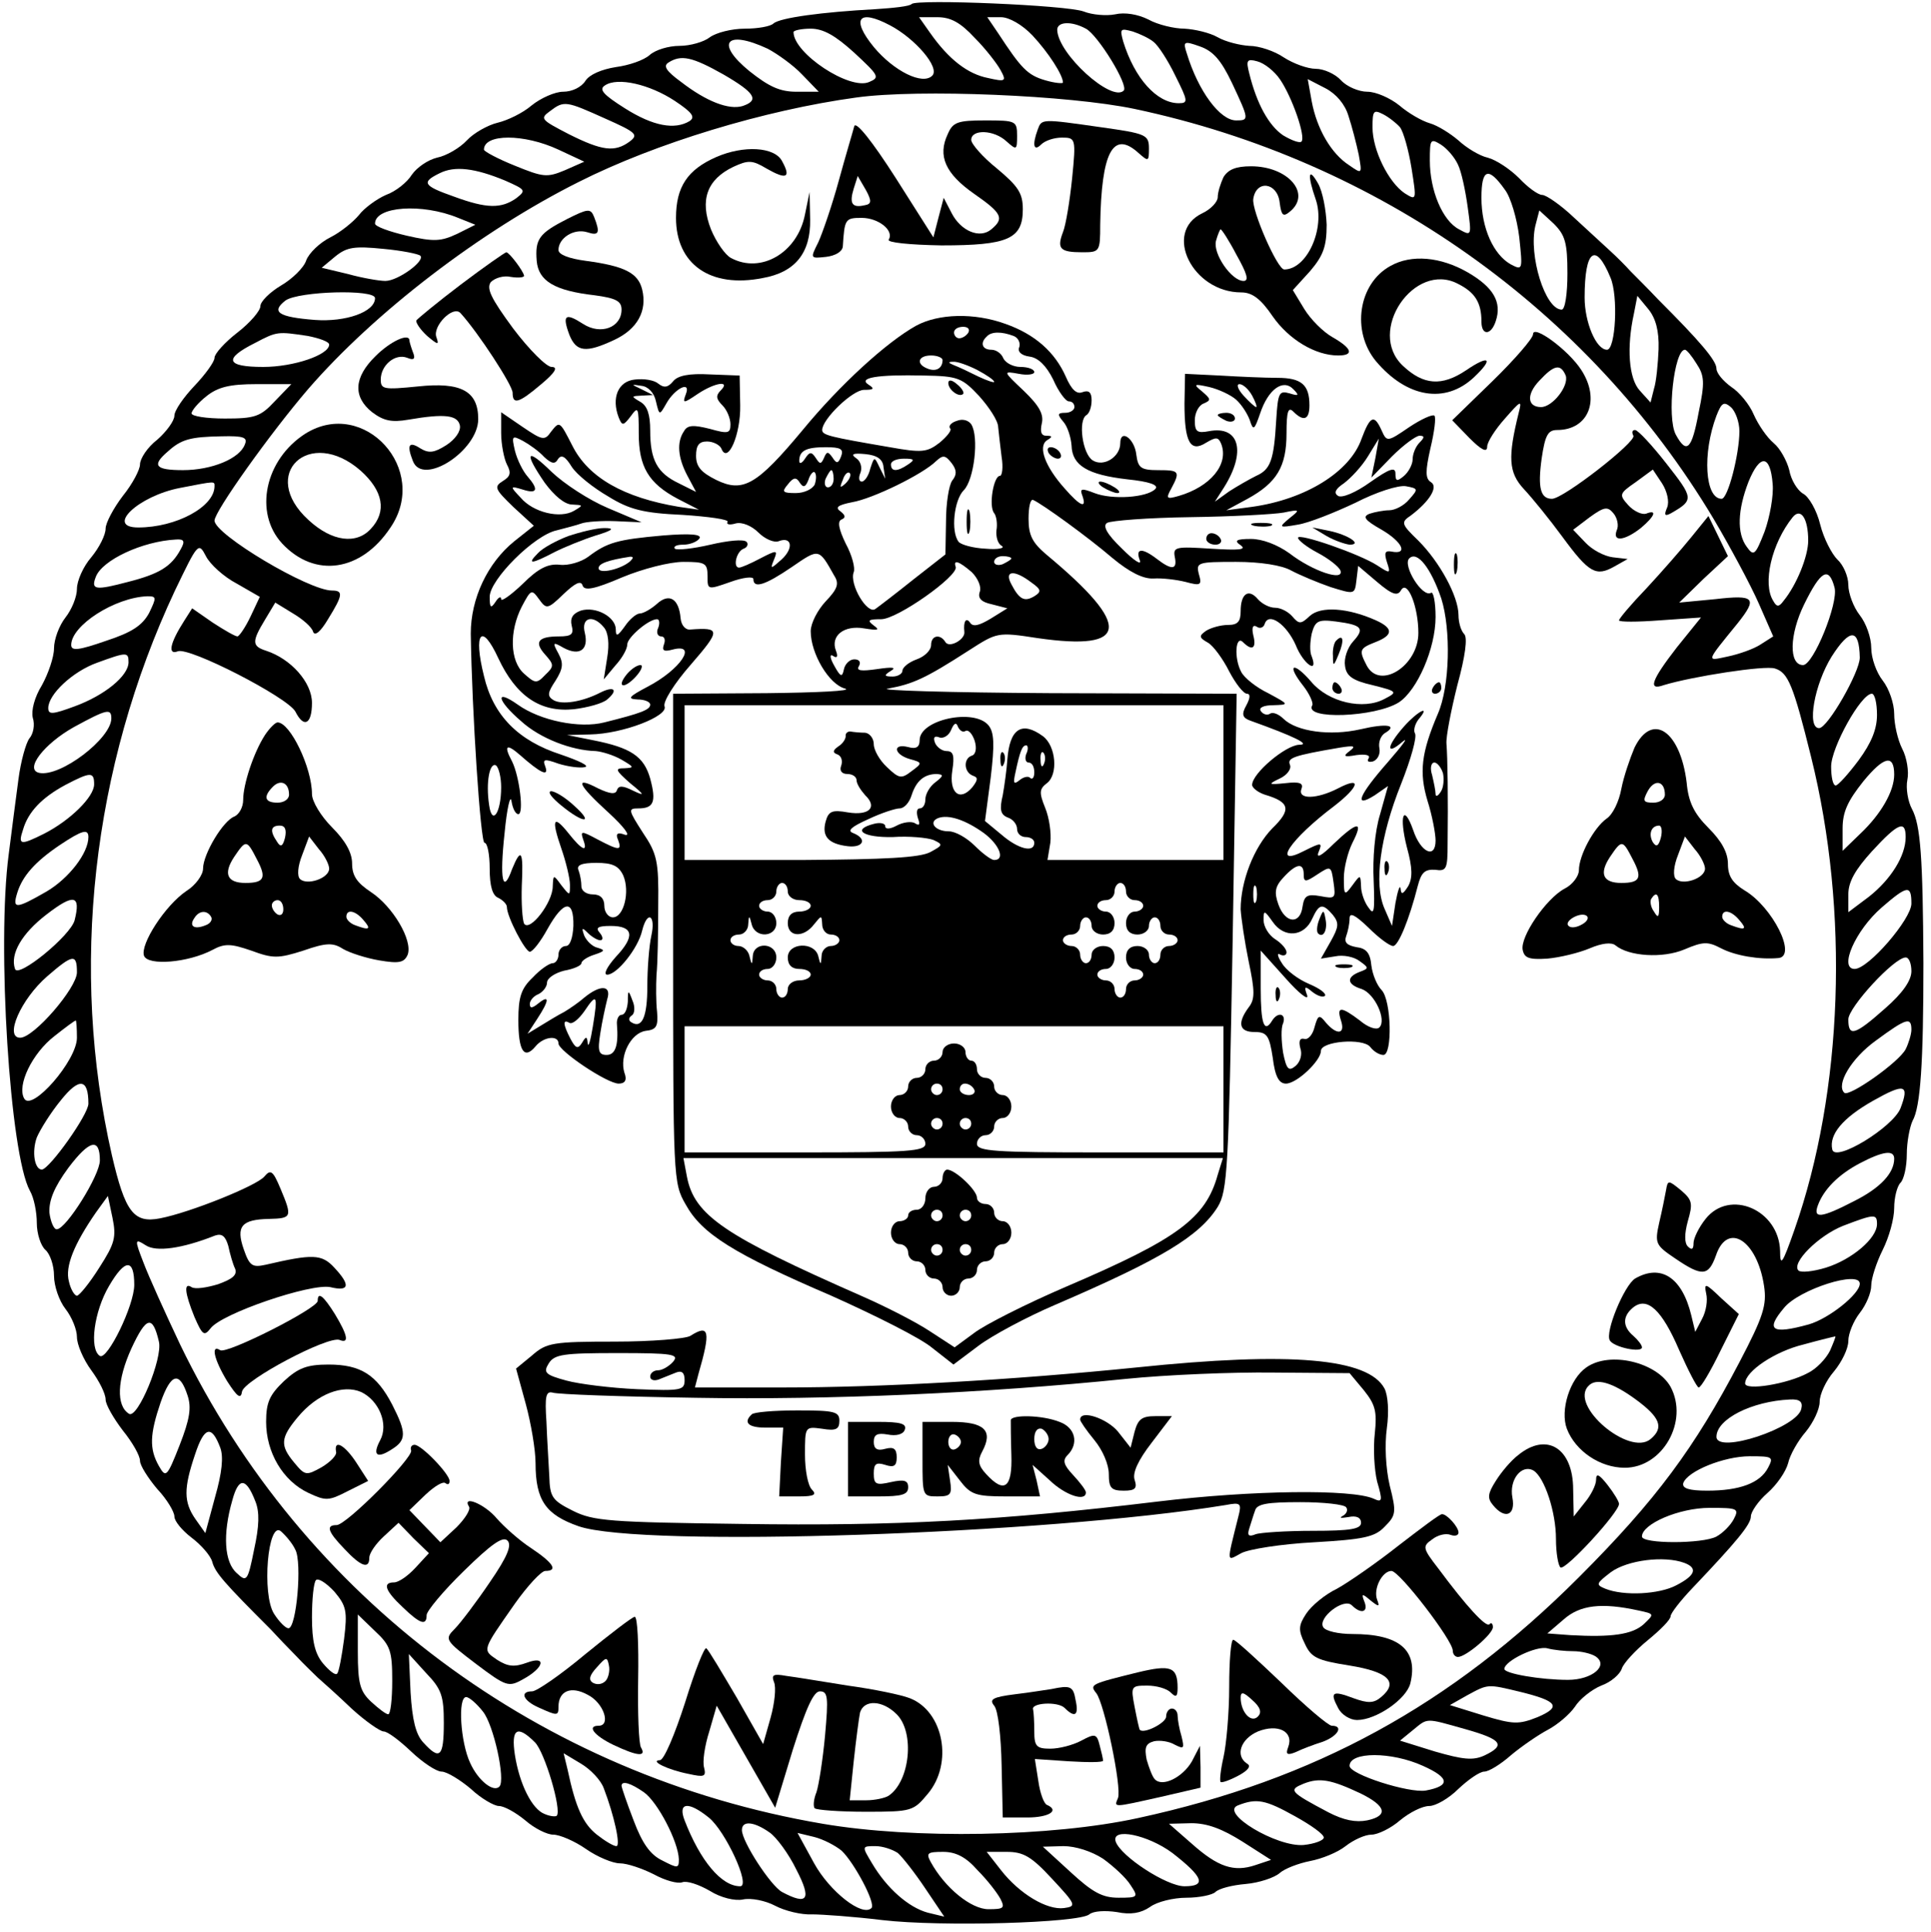 <?xml version="1.0" encoding="UTF-8" standalone="yes"?>
<svg version="1.0" xmlns="http://www.w3.org/2000/svg" width="88.87mm" height="88.913mm" viewBox="0 0 336 337" preserveAspectRatio="xMidYMid meet">
  <g transform="translate(0,337) scale(0.1,-0.1)" fill="#000000" stroke="none">
    <path d="M1586 3363 c-3 -4 -32 -7 -63 -9 -93 -5 -167 -15 -178 -25 -5 -5 -27
-9 -50 -9 -23 0 -50 -7 -61 -15 -10 -8 -34 -15 -53 -15 -19 0 -42 -7 -52 -16
-10 -9 -36 -18 -59 -21 -25 -4 -46 -13 -53 -24 -7 -11 -23 -19 -39 -19 -14 0
-39 -11 -55 -24 -15 -13 -42 -26 -59 -30 -17 -4 -42 -18 -54 -31 -12 -13 -36
-27 -52 -30 -16 -4 -35 -17 -44 -30 -8 -13 -28 -29 -45 -35 -16 -7 -38 -23
-47 -35 -10 -12 -32 -30 -50 -39 -18 -9 -37 -27 -42 -40 -4 -13 -25 -33 -44
-44 -20 -12 -36 -28 -36 -36 0 -8 -18 -29 -40 -46 -22 -17 -40 -37 -40 -44 0
-7 -16 -29 -35 -49 -19 -20 -35 -43 -35 -52 0 -9 -14 -28 -30 -42 -17 -13 -30
-33 -30 -43 0 -9 -13 -34 -30 -55 -16 -21 -30 -47 -30 -57 0 -11 -11 -33 -25
-50 -14 -16 -25 -41 -25 -55 0 -14 -9 -36 -20 -50 -11 -14 -20 -38 -20 -54 0
-15 -10 -44 -21 -64 -13 -21 -19 -44 -16 -57 4 -12 1 -28 -6 -36 -6 -8 -15
-40 -19 -71 -4 -31 -12 -90 -17 -131 -21 -158 2 -524 37 -587 7 -12 12 -37 12
-56 0 -19 7 -40 15 -47 8 -7 15 -27 15 -45 0 -18 9 -44 20 -58 11 -14 20 -36
20 -49 0 -13 11 -39 25 -58 14 -19 25 -41 25 -51 0 -9 14 -33 30 -54 17 -21
30 -44 30 -53 0 -8 14 -30 30 -49 17 -18 30 -40 30 -48 0 -8 13 -24 30 -37 16
-12 33 -31 36 -42 5 -19 21 -37 102 -118 12 -13 32 -34 45 -47 12 -13 29 -29
37 -37 8 -7 35 -31 59 -54 24 -22 50 -40 56 -40 7 0 28 -16 48 -35 20 -19 44
-35 53 -35 9 0 32 -14 51 -30 18 -17 41 -30 49 -30 9 0 29 -11 46 -25 16 -14
38 -25 49 -25 11 0 37 -11 57 -25 20 -14 47 -25 59 -25 13 0 39 -9 59 -19 20
-11 42 -17 50 -14 8 3 29 -4 48 -15 19 -12 44 -18 58 -15 14 3 39 -2 56 -11
17 -9 46 -16 64 -15 18 0 74 -4 123 -10 103 -12 343 -5 361 10 7 6 28 7 48 4
24 -5 42 -2 58 9 12 9 41 16 63 16 23 0 46 5 51 10 6 6 29 12 53 14 23 2 50
11 59 19 9 8 33 17 53 21 21 4 48 15 62 26 14 11 34 20 45 20 11 0 34 11 50
25 17 14 39 25 51 25 11 0 34 13 51 30 17 16 37 30 45 30 8 0 29 13 47 29 18
15 47 35 64 44 17 9 38 27 47 40 8 13 29 30 46 37 17 6 33 20 36 30 3 9 23 31
45 49 22 18 40 36 40 42 0 5 17 27 38 49 77 81 102 111 102 125 0 8 13 27 29
41 16 14 32 37 36 52 3 14 17 39 31 55 13 16 24 39 24 52 0 13 11 37 25 53 14
17 25 40 25 53 0 13 9 35 20 49 11 14 20 35 20 48 0 12 9 40 20 62 11 22 20
54 20 73 0 18 5 38 11 44 6 6 11 28 11 50 0 21 5 47 10 58 14 24 19 102 19
275 -1 185 -5 241 -20 269 -7 13 -11 36 -8 51 3 14 -1 39 -9 54 -8 16 -14 43
-14 61 0 18 -9 44 -20 58 -11 14 -20 39 -20 57 0 18 -9 43 -20 57 -11 14 -20
38 -20 53 0 15 -9 35 -19 44 -10 10 -24 37 -30 61 -6 25 -20 49 -30 54 -10 6
-21 24 -24 41 -4 16 -16 38 -27 47 -12 10 -27 32 -35 50 -7 17 -25 39 -39 48
-14 10 -26 24 -26 32 0 14 -28 47 -102 121 -18 19 -40 41 -48 49 -8 9 -24 25
-35 35 -11 10 -39 36 -63 58 -23 22 -49 40 -56 40 -7 0 -25 13 -40 29 -16 16
-40 32 -55 36 -14 3 -37 17 -51 30 -14 12 -36 26 -50 30 -14 4 -38 18 -53 31
-16 13 -41 24 -56 24 -15 0 -36 9 -46 20 -10 11 -30 20 -44 20 -14 0 -39 9
-56 20 -16 11 -43 20 -60 20 -16 1 -41 7 -55 15 -14 8 -40 14 -58 15 -18 0
-47 7 -63 16 -18 9 -41 13 -58 9 -15 -3 -40 -1 -55 5 -29 11 -291 22 -300 13z
m-38 -37 c44 -23 88 -74 74 -88 -17 -17 -67 8 -102 50 -40 49 -27 67 28 38z
m148 -22 c19 -19 39 -45 45 -56 11 -20 9 -21 -22 -14 -35 7 -68 32 -101 79
l-19 27 32 0 c23 0 40 -9 65 -36z m101 4 c28 -30 53 -69 53 -82 0 -2 -14 -1
-31 4 -31 9 -42 21 -82 82 l-19 28 24 0 c14 0 37 -13 55 -32z m93 12 c21 -11
75 -99 66 -108 -21 -21 -115 64 -116 106 0 14 24 16 50 2z m-404 -42 c43 -40
45 -43 26 -51 -34 -15 -132 50 -132 87 0 3 14 6 30 6 22 0 43 -12 76 -42z
m522 19 c8 -6 25 -32 38 -59 22 -44 23 -48 6 -48 -38 0 -77 43 -97 108 -6 22
-5 23 17 17 12 -4 29 -12 36 -18z m-673 -12 c17 -9 45 -29 60 -45 l29 -30 -39
0 c-29 0 -48 9 -82 36 -60 49 -41 73 32 39z m810 -60 c30 -64 30 -65 7 -65
-28 0 -66 51 -86 117 -7 21 -5 22 23 12 23 -8 37 -24 56 -64z m-887 15 c55
-32 63 -45 33 -55 -24 -7 -63 8 -107 42 -26 19 -32 28 -22 34 22 14 41 10 96
-21z m971 -9 c21 -31 45 -100 37 -108 -3 -3 -17 2 -32 11 -25 17 -46 55 -59
108 -6 23 -4 26 14 21 12 -3 30 -17 40 -32z m-1056 -37 c30 -20 36 -28 26 -35
-26 -16 -64 -9 -113 22 -38 24 -46 33 -35 40 22 15 78 2 122 -27z m1175 -26
c6 -18 14 -49 18 -68 6 -34 6 -34 -17 -18 -31 20 -56 63 -65 111 l-7 39 31
-16 c19 -10 34 -28 40 -48z m-373 12 c425 -90 791 -349 1010 -715 29 -49 65
-116 79 -148 l25 -57 -22 -14 c-12 -8 -38 -17 -57 -21 -38 -8 -40 -12 17 58
35 44 30 50 -39 42 l-63 -6 42 41 43 40 -17 35 -17 35 -30 -37 c-17 -21 -52
-61 -78 -89 -27 -28 -48 -53 -48 -56 0 -3 32 -3 71 0 l72 5 -42 -52 c-45 -58
-51 -76 -23 -66 49 15 177 35 194 29 23 -7 32 -29 63 -154 67 -269 56 -583
-29 -825 -21 -60 -25 -65 -25 -37 -2 72 -88 109 -130 56 -12 -15 -21 -34 -21
-42 0 -11 -3 -13 -10 -6 -6 6 -6 22 0 44 9 31 8 37 -12 54 -22 18 -23 18 -26
0 -2 -11 -7 -36 -12 -57 -8 -36 -6 -39 28 -62 47 -32 58 -31 71 5 20 60 72 27
84 -53 5 -33 -1 -53 -43 -133 -78 -149 -145 -240 -280 -375 -223 -223 -460
-353 -769 -420 -151 -33 -392 -37 -550 -10 -493 84 -907 393 -1121 836 -26 55
-55 119 -64 143 -16 41 -15 42 4 30 18 -12 63 -6 121 17 12 4 18 -1 23 -18 3
-14 8 -32 12 -40 4 -11 -5 -18 -30 -27 -20 -6 -40 -9 -46 -5 -14 9 -12 -10 5
-52 14 -32 17 -34 28 -20 19 26 175 79 209 72 33 -8 36 3 7 34 -22 24 -38 24
-120 5 -23 -5 -28 -2 -38 27 -14 40 -4 52 44 53 40 1 41 3 20 53 -13 31 -17
34 -28 21 -13 -16 -130 -63 -182 -73 -46 -9 -61 11 -84 110 -74 324 -35 676
110 985 40 83 41 85 54 60 7 -14 31 -36 54 -48 l40 -23 -16 -34 c-9 -19 -20
-35 -23 -35 -4 0 -23 11 -43 24 l-36 25 -14 -22 c-25 -39 -29 -60 -11 -53 20
8 191 -80 205 -105 15 -30 29 -22 29 15 0 36 -37 77 -80 91 -25 8 -25 16 -2
54 l18 30 31 -19 c17 -10 33 -24 35 -32 3 -8 13 0 26 22 26 42 27 50 7 50 -41
0 -205 98 -205 122 0 16 97 152 163 229 116 134 301 276 473 362 133 67 323
125 484 147 109 15 371 4 485 -20z m-923 -17 c54 -24 58 -28 42 -40 -26 -19
-48 -16 -106 13 -48 25 -51 27 -33 40 25 19 28 18 97 -13z m1386 -15 c6 -8 15
-40 20 -71 9 -57 9 -57 -12 -44 -28 19 -56 75 -56 115 0 29 2 31 18 23 10 -5
24 -16 30 -23z m-1468 -39 l45 -21 -34 -15 c-31 -13 -38 -12 -87 8 -30 12 -54
25 -54 28 0 28 70 28 130 0z m1569 -26 c6 -12 13 -45 17 -74 7 -51 7 -51 -15
-39 -29 15 -51 68 -51 120 0 37 1 39 19 28 11 -7 24 -22 30 -35z m-1662 -28
c36 -16 37 -17 19 -31 -26 -18 -51 -18 -108 3 -54 19 -58 25 -25 41 26 13 61
9 114 -13z m1744 -16 c10 -13 21 -50 25 -83 6 -57 6 -58 -15 -47 -30 17 -51
63 -51 116 0 51 12 55 41 14z m-1826 -49 l30 -12 -32 -16 c-28 -13 -40 -14
-88 -3 -30 7 -55 16 -55 21 0 30 82 36 145 10z m1935 -97 c0 -35 -4 -63 -10
-63 -29 0 -58 95 -46 146 l7 27 25 -23 c20 -20 24 -33 24 -87z m-2001 31 c9
-9 -39 -44 -61 -44 -10 0 -40 5 -65 12 l-46 11 24 20 c20 16 33 18 83 13 33
-3 62 -9 65 -12z m2076 -38 c14 -32 9 -126 -6 -126 -19 0 -39 48 -39 91 0 83
19 98 45 35z m-2155 -36 c0 -24 -51 -42 -105 -38 -64 5 -77 14 -51 34 23 16
156 20 156 4z m2239 -89 c-1 -25 -4 -57 -8 -69 l-6 -24 -19 21 c-19 21 -23 75
-10 134 l6 31 19 -23 c13 -16 19 -38 18 -70z m-2356 23 c20 -4 37 -10 37 -15
0 -18 -62 -39 -115 -39 -65 0 -70 14 -14 42 38 20 39 20 92 12z m2422 -48 c14
-21 15 -33 4 -85 -12 -65 -21 -74 -40 -39 -16 30 -3 148 16 148 3 0 12 -11 20
-24z m-2480 -66 c-25 -27 -35 -30 -87 -30 -32 0 -58 4 -58 9 0 5 12 19 26 30
20 16 41 21 87 21 l61 0 -29 -30z m2555 -52 c0 -40 -20 -118 -31 -118 -29 0
-34 79 -9 145 9 23 13 25 25 15 8 -7 15 -26 15 -42z m-2607 -23 c-9 -25 -58
-45 -108 -45 -48 0 -55 8 -27 32 24 22 40 26 94 27 39 1 46 -2 41 -14z m2665
-69 c2 -20 -5 -58 -14 -83 -16 -41 -19 -44 -31 -27 -18 24 -16 65 3 114 20 49
38 47 42 -4z m-2718 -4 c0 -36 -67 -72 -133 -72 -58 0 0 55 73 69 62 12 60 12
60 3z m2780 -95 c0 -27 -20 -77 -43 -105 -8 -11 -12 -11 -18 0 -19 30 -3 100
34 146 14 17 27 -2 27 -41z m-2839 -15 c-16 -30 -37 -43 -92 -57 -57 -15 -65
-14 -56 9 11 29 81 62 140 65 14 1 16 -3 8 -17z m2885 -67 c7 -27 -37 -135
-55 -135 -25 0 -24 53 2 106 29 59 43 67 53 29z m-2940 -44 c-12 -22 -30 -34
-76 -49 -46 -16 -60 -18 -60 -7 0 34 76 83 133 85 16 0 16 -2 3 -29z m2984
-78 c0 -25 -56 -123 -71 -123 -22 0 -8 77 22 125 32 50 48 49 49 -2z m-3020
-8 c0 -24 -42 -58 -94 -77 -38 -14 -46 -15 -46 -3 0 24 43 64 85 79 52 19 55
19 55 1z m3050 -92 c0 -25 -10 -49 -32 -79 -18 -24 -36 -44 -40 -44 -5 0 -8
15 -8 33 0 33 52 127 71 127 5 0 9 -16 9 -37z m-3080 -6 c0 -35 -89 -103 -126
-95 -26 6 9 51 61 80 57 31 65 33 65 15z m3110 -98 c0 -29 -23 -69 -59 -103
l-31 -30 0 39 c0 29 9 48 36 82 36 44 54 48 54 12z m-3140 -17 c0 -22 -42 -63
-87 -86 -42 -21 -46 -20 -37 7 9 31 33 56 74 78 44 23 50 23 50 1z m3160 -92
c0 -33 -26 -74 -64 -104 l-36 -27 0 31 c0 22 12 43 41 75 46 50 59 55 59 25z
m-3170 0 c0 -28 -34 -72 -73 -95 -54 -31 -60 -31 -51 -2 9 29 31 54 74 83 39
26 50 29 50 14z m3180 -116 c0 -27 -75 -114 -99 -114 -28 0 1 67 47 107 45 39
52 40 52 7z m-3204 -29 c-7 -27 -99 -102 -104 -85 -9 26 12 62 55 95 48 37 60
34 49 -10z m4 -91 c0 -27 -75 -114 -99 -114 -28 0 1 67 47 107 45 39 52 40 52
7z m3200 2 c0 -16 -15 -38 -46 -65 -53 -47 -64 -50 -64 -19 0 21 80 108 100
108 6 0 10 -11 10 -24z m-3200 -116 c0 -40 -79 -130 -92 -106 -13 23 14 79 53
109 19 15 35 27 37 27 1 0 2 -14 2 -30z m3200 14 c0 -8 -5 -24 -10 -34 -12
-23 -99 -84 -107 -76 -15 14 12 60 55 91 53 39 62 42 62 19z m-3180 -129 c0
-19 -67 -113 -81 -115 -13 0 -18 31 -9 56 6 14 24 43 42 65 32 40 48 38 48 -6z
m3161 -8 c-13 -33 -114 -95 -119 -72 -6 26 18 55 71 85 55 31 64 29 48 -13z
m-3141 -91 c0 -26 -59 -120 -75 -120 -5 -1 -11 13 -13 29 -1 21 8 44 33 78 37
49 55 53 55 13z m3130 3 c0 -25 -24 -51 -70 -74 -58 -30 -72 -31 -63 -7 10 27
35 53 73 73 40 21 60 24 60 8z m-3131 -190 c-17 -27 -35 -49 -39 -49 -4 0 -11
11 -14 25 -7 26 9 65 47 120 l21 29 8 -38 c7 -34 4 -45 -23 -87z m3101 76 c0
-25 -44 -62 -89 -76 -23 -7 -44 -9 -48 -5 -13 13 35 61 78 78 55 21 59 21 59
3z m-3040 -106 c0 -36 -47 -132 -60 -124 -19 12 -10 78 16 122 28 48 44 48 44
2z m3010 2 c0 -18 -54 -61 -89 -71 -65 -18 -76 -10 -43 29 26 32 132 66 132
42z m-2967 -101 c7 -29 -37 -135 -52 -126 -23 14 -21 59 4 114 26 56 37 59 48
12z m2915 -16 c-7 -14 -24 -32 -39 -39 -35 -19 -109 -31 -109 -18 0 21 52 56
102 68 29 8 54 14 55 14 2 1 -3 -11 -9 -25z m-2865 -78 c7 -21 4 -41 -14 -87
-22 -56 -24 -57 -36 -36 -17 30 -16 55 3 111 18 51 33 55 47 12z m2815 -23
c-6 -33 -148 -80 -148 -49 0 31 62 62 128 65 17 1 23 -4 20 -16z m-2758 -68
c6 -16 3 -44 -9 -86 l-17 -63 -17 24 c-21 30 -21 54 -1 113 16 49 29 52 44 12z
m2700 -35 c-14 -27 -50 -40 -106 -40 -32 0 -44 4 -42 13 7 21 71 47 116 47 40
0 42 -1 32 -20z m-2639 -58 c8 -19 7 -44 -2 -85 -11 -55 -13 -57 -30 -41 -22
19 -25 68 -8 127 11 41 24 40 40 -1z m2579 -32 c-6 -11 -19 -24 -30 -30 -24
-13 -130 -13 -130 0 0 22 65 50 118 50 49 0 52 -1 42 -20z m-2509 -53 c12 -22
2 -137 -12 -137 -5 0 -16 11 -25 25 -22 34 -11 164 12 144 8 -7 20 -21 25 -32z
m2423 -23 c24 -9 19 -22 -14 -39 -30 -16 -92 -19 -124 -6 -17 7 -16 9 10 29
29 21 93 29 128 16z m-2338 -133 c-4 -30 -9 -57 -12 -60 -3 -4 -14 5 -25 18
-14 17 -19 39 -19 80 0 32 3 61 7 65 4 4 18 -5 32 -20 21 -25 23 -34 17 -83z
m2258 50 c28 -6 28 -6 9 -24 -20 -18 -56 -23 -128 -19 l-40 3 28 24 c29 26 67
30 131 16z m-2174 -123 c0 -32 -3 -58 -7 -58 -4 0 -17 10 -30 22 -19 18 -23
31 -23 87 l0 65 30 -29 c27 -25 30 -35 30 -87z m2060 52 c14 0 31 -4 39 -9 24
-16 -6 -41 -48 -41 -48 0 -111 11 -111 19 0 14 56 41 75 36 11 -3 31 -5 45 -5z
m-1970 -125 c0 -60 -7 -66 -36 -34 -13 14 -19 39 -22 87 l-3 67 30 -33 c27
-28 31 -40 31 -87z m1878 54 c65 -16 72 -26 30 -44 -33 -13 -42 -13 -95 3
l-58 18 30 17 c37 20 35 20 93 6z m-1810 -34 c19 -23 40 -120 29 -131 -10 -11
-37 10 -51 41 -17 36 -22 115 -7 115 5 0 18 -11 29 -25z m1714 -31 c64 -18 71
-28 33 -46 -20 -9 -37 -7 -86 7 l-61 19 22 18 c27 22 21 22 92 2z m-1623 -23
c17 -17 47 -118 38 -128 -2 -2 -12 -1 -21 3 -22 8 -44 52 -52 103 -7 46 4 53
35 22z m120 -80 c18 -47 30 -101 22 -101 -5 0 -20 9 -34 20 -24 19 -37 47 -51
113 l-7 29 30 -18 c17 -10 35 -29 40 -43z m1429 39 c47 -21 48 -35 5 -43 -29
-5 -133 28 -133 43 0 25 73 25 128 0z m-109 -48 c45 -22 49 -39 12 -47 -20 -4
-41 0 -68 14 -68 36 -70 39 -43 50 28 11 48 7 99 -17z m-1250 2 c24 -17 60
-86 61 -117 0 -16 -2 -16 -29 -2 -21 10 -35 30 -50 70 -12 31 -21 58 -21 60 0
10 16 5 39 -11z m1136 -42 c27 -15 50 -31 50 -37 0 -5 -16 -11 -35 -13 -47 -4
-147 56 -115 69 33 13 48 10 100 -19z m-1023 -2 c29 -23 74 -120 55 -120 -33
0 -70 45 -97 115 -12 31 6 34 42 5z m106 -26 c12 -8 34 -38 47 -65 27 -52 20
-63 -25 -39 -20 11 -70 88 -70 108 0 17 21 15 48 -4z m825 -16 l50 -32 -27 -9
c-38 -13 -66 -3 -111 37 l-40 35 39 1 c28 0 54 -10 89 -32z m-699 -16 c22 -21
60 -92 52 -100 -16 -16 -73 29 -100 78 l-29 53 29 -7 c16 -4 37 -15 48 -24z
m577 -4 c54 -42 60 -58 21 -58 -31 0 -111 52 -120 78 -8 25 56 12 99 -20z
m-479 0 c8 -7 30 -35 48 -62 l33 -49 -29 7 c-33 9 -71 42 -97 86 -18 30 -18
30 6 30 13 0 30 -6 39 -12z m358 -10 c18 -13 40 -33 48 -46 14 -21 13 -22 -21
-22 -28 0 -45 9 -84 45 l-48 44 36 1 c21 0 49 -9 69 -22z m-219 -20 c17 -17
34 -39 40 -50 8 -16 6 -18 -21 -18 -30 0 -76 37 -101 83 -8 15 -5 17 22 17 22
0 40 -9 60 -32z m130 -15 c42 -45 43 -48 21 -51 -30 -4 -78 25 -110 66 l-25
32 35 0 c29 0 43 -8 79 -47z"/>
    <path d="M1486 3150 c-2 -8 -15 -51 -27 -95 -12 -44 -29 -93 -36 -108 -14 -28
-14 -28 14 -25 16 2 28 9 29 18 3 48 4 50 33 50 29 0 57 -22 47 -38 -3 -5 36
-9 92 -10 116 0 142 11 142 63 0 28 -8 40 -45 71 -25 20 -45 43 -45 50 0 19
40 18 62 -3 17 -15 18 -15 18 10 0 26 -2 27 -55 27 -49 0 -57 -3 -66 -24 -18
-38 -4 -69 46 -104 49 -34 53 -43 30 -62 -20 -17 -53 -3 -69 28 l-14 27 -9
-34 -9 -35 -66 104 c-41 64 -69 99 -72 90z m18 -138 c-22 -5 -27 3 -19 29 l7
22 14 -24 c11 -20 10 -25 -2 -27z"/>
    <path d="M1806 3144 c-10 -27 -7 -39 6 -26 7 7 23 12 36 12 24 0 25 -1 18 -71
-4 -39 -11 -82 -16 -94 -11 -29 -5 -35 34 -35 30 0 31 1 31 48 2 126 22 166
67 125 17 -15 18 -15 18 8 0 24 -5 26 -83 37 -105 15 -104 15 -111 -4z"/>
    <path d="M1245 3096 c-50 -22 -70 -52 -70 -106 0 -81 60 -123 151 -105 57 10
84 44 83 102 l-1 48 -8 -39 c-13 -67 -77 -104 -129 -76 -10 5 -26 28 -35 50
-20 51 -7 87 39 109 26 12 33 12 58 -3 35 -20 43 -16 27 13 -13 25 -67 28
-115 7z"/>
    <path d="M2130 3061 c-5 -11 -10 -26 -10 -35 0 -8 -12 -21 -27 -28 -69 -33
-17 -138 68 -138 19 0 34 -11 55 -42 28 -40 74 -68 114 -68 28 0 25 12 -10 32
-16 9 -38 31 -49 49 l-20 33 30 33 c23 27 29 43 29 81 -1 26 -7 58 -15 72 -17
30 -19 15 -4 -28 17 -50 -15 -122 -55 -122 -12 0 -57 103 -54 123 5 34 42 29
46 -6 3 -23 6 -26 18 -16 38 31 -3 79 -68 79 -27 0 -40 -6 -48 -19z m23 -136
c18 -32 22 -45 12 -45 -21 0 -54 48 -48 70 3 11 7 20 8 20 2 0 15 -20 28 -45z"/>
    <path d="M985 2988 c-49 -25 -56 -35 -53 -73 3 -35 31 -52 101 -60 37 -5 47
-10 47 -25 0 -31 -36 -45 -67 -25 -31 20 -37 16 -24 -19 12 -30 29 -32 78 -9
41 19 58 51 49 88 -7 29 -31 41 -98 50 -30 4 -48 11 -48 19 0 21 27 38 50 31
21 -7 23 -1 12 27 -6 15 -11 14 -47 -4z"/>
    <path d="M800 2874 c-41 -31 -76 -60 -78 -63 -1 -4 7 -16 19 -27 19 -16 21
-16 16 -2 -7 19 29 56 42 42 31 -34 91 -126 91 -139 0 -21 10 -19 50 15 24 20
30 30 18 30 -9 0 -39 30 -67 67 -39 53 -47 70 -39 81 7 7 22 12 35 9 13 -2 23
-1 23 2 -1 8 -26 41 -31 41 -2 0 -38 -25 -79 -56z"/>
    <path d="M2421 2906 c-56 -31 -68 -114 -25 -166 54 -64 121 -75 171 -28 35 33
27 40 -14 12 -42 -28 -74 -26 -110 8 -64 60 20 183 96 143 30 -15 41 -33 41
-66 0 -25 17 -24 25 1 11 33 -4 59 -49 85 -47 27 -98 32 -135 11z"/>
    <path d="M1594 2802 c-52 -29 -133 -103 -198 -182 -80 -96 -104 -110 -151 -87
-26 13 -35 23 -35 42 0 18 5 25 19 25 11 0 22 -6 25 -12 11 -29 34 24 33 75
l-1 52 -52 2 c-36 2 -56 -2 -64 -12 -9 -11 -16 -12 -26 -4 -7 6 -25 9 -41 7
-29 -3 -41 -32 -28 -66 6 -15 8 -15 21 2 13 18 14 16 14 -30 0 -58 17 -87 68
-114 l37 -19 -35 5 c-96 16 -158 51 -186 107 -22 43 -22 43 -37 24 -11 -16
-15 -15 -49 8 l-38 26 0 -36 c0 -20 5 -45 10 -55 8 -15 6 -21 -7 -29 -16 -10
-14 -14 18 -45 l36 -33 -34 -27 c-47 -38 -76 -100 -76 -161 2 -136 17 -365 24
-365 5 0 9 -20 9 -45 0 -31 5 -47 15 -51 8 -4 15 -11 15 -16 0 -17 32 -78 40
-78 5 0 19 18 31 40 28 50 46 52 45 5 -1 -21 -6 -35 -13 -35 -7 0 -13 -7 -13
-15 0 -8 -5 -15 -10 -15 -6 0 -22 -11 -35 -25 -20 -19 -25 -34 -25 -74 0 -54
10 -70 30 -46 14 17 40 20 40 5 0 -13 85 -70 105 -70 11 0 15 6 10 19 -9 29
11 69 37 73 19 2 22 8 20 33 -2 17 -2 46 -1 65 2 19 3 74 3 121 1 77 -2 90
-27 127 -25 39 -26 42 -8 42 27 0 32 11 21 52 -11 39 -34 54 -100 67 l-45 9
40 1 c57 1 137 32 130 49 -3 8 17 40 46 73 52 60 52 65 -1 61 -9 -1 -16 8 -17
20 -3 34 -20 44 -41 25 -10 -9 -24 -17 -30 -17 -6 0 -18 -10 -26 -22 -13 -18
-16 -19 -16 -6 0 22 -35 41 -61 33 -14 -5 -19 -13 -16 -26 4 -15 0 -19 -22
-19 -37 0 -44 -10 -24 -32 15 -17 16 -20 0 -35 -15 -16 -18 -15 -37 2 -25 22
-26 74 -4 117 16 30 17 31 30 13 13 -18 15 -18 43 9 20 19 30 24 33 15 3 -10
20 -7 69 14 36 15 83 27 107 27 38 0 42 -2 42 -25 0 -24 0 -24 40 -10 22 8 40
10 40 5 0 -17 20 -11 67 21 48 33 47 33 74 -15 9 -14 6 -23 -15 -45 -14 -15
-26 -38 -26 -52 0 -39 32 -93 60 -100 14 -4 -48 -7 -137 -8 l-163 -1 0 -426
c0 -420 0 -427 22 -465 28 -51 84 -86 254 -159 76 -34 156 -74 176 -91 l37
-29 44 33 c24 18 84 50 133 71 186 80 252 120 284 171 17 28 19 66 26 463 l7
432 -324 1 c-178 1 -306 5 -284 8 43 8 64 17 140 66 50 32 50 33 121 22 160
-23 165 21 16 145 -25 21 -32 34 -32 63 0 20 3 35 8 33 16 -7 96 -65 138 -101
30 -25 54 -37 72 -36 15 1 40 -2 56 -6 26 -7 29 -6 23 14 -5 20 -2 21 65 21
43 0 80 -6 96 -15 15 -8 46 -21 69 -29 42 -13 42 -13 45 12 l3 25 33 -28 c27
-23 36 -25 42 -14 11 18 30 -29 30 -75 0 -57 -67 -100 -90 -57 -14 27 -13 30
15 41 31 12 32 24 1 38 -49 22 -96 25 -115 8 -16 -15 -19 -15 -31 -1 -7 8 -20
15 -30 15 -10 0 -23 7 -30 15 -16 19 -30 10 -30 -21 0 -18 -5 -24 -22 -24 -13
0 -30 -5 -38 -10 -13 -9 -13 -12 3 -21 9 -5 26 -28 37 -50 11 -21 25 -39 31
-39 6 0 6 -7 -1 -20 -9 -16 -7 -22 7 -27 78 -28 106 -42 85 -42 -24 -1 -82
-50 -82 -70 0 -5 10 -13 22 -17 44 -13 47 -26 13 -59 -32 -33 -55 -92 -55
-141 1 -16 7 -57 14 -91 11 -52 11 -66 0 -80 -20 -27 -17 -43 10 -43 22 0 26
-6 32 -45 4 -33 11 -45 23 -45 19 0 61 40 61 57 0 17 73 23 86 7 6 -8 16 -14
23 -14 16 0 14 95 -3 113 -8 8 -16 27 -18 43 -2 22 -9 30 -26 32 -16 3 -22 8
-18 19 3 8 6 22 6 31 0 11 9 7 33 -16 18 -18 37 -32 43 -32 9 0 28 46 43 105
6 23 12 29 30 28 20 -3 22 1 22 45 1 78 0 151 -2 175 -1 12 8 58 19 102 14 51
18 83 12 89 -6 6 -10 21 -10 33 0 33 -33 93 -70 130 -30 29 -31 32 -13 44 33
25 48 50 35 58 -10 6 -10 19 -1 59 7 29 10 54 7 57 -3 3 -23 -6 -44 -20 -38
-26 -39 -26 -48 -6 -13 29 -20 26 -35 -14 -20 -58 -98 -106 -191 -119 l-45 -6
37 20 c51 28 68 56 68 114 0 39 3 47 12 38 18 -18 28 -14 28 11 0 36 -14 48
-56 48 -21 0 -67 2 -100 4 l-61 3 -1 -52 c0 -67 10 -86 38 -68 17 10 21 10 26
-2 14 -36 -19 -75 -74 -91 -21 -6 -23 -5 -13 13 16 30 14 32 -23 32 -30 0 -35
4 -38 27 -3 28 -28 46 -28 20 0 -24 -29 -42 -48 -30 -18 11 -26 70 -11 79 5 3
9 14 9 26 0 14 -5 18 -16 14 -10 -4 -19 4 -29 27 -19 43 -54 74 -105 92 -55
20 -117 18 -156 -3z m91 -12 c-3 -5 -10 -10 -16 -10 -5 0 -9 5 -9 10 0 6 7 10
16 10 8 0 12 -4 9 -10z m79 -6 c8 -3 12 -12 10 -19 -4 -8 3 -15 18 -17 15 -2
29 -16 41 -40 9 -21 22 -38 27 -38 6 0 10 -4 10 -10 0 -5 -7 -10 -16 -10 -14
0 -14 -3 -3 -16 7 -8 13 -27 14 -41 1 -35 28 -51 97 -59 39 -4 56 -10 49 -17
-15 -15 -75 -19 -106 -7 -23 9 -26 8 -21 -5 8 -23 -4 -18 -31 13 -34 38 -47
73 -31 84 10 6 10 8 -1 8 -9 0 -11 7 -8 21 4 16 -4 31 -31 57 -37 35 -37 35
-9 30 15 -3 27 -1 27 3 0 5 -11 9 -24 9 -13 0 -26 7 -30 15 -3 8 -12 15 -21
15 -16 0 -20 12 -8 23 8 9 26 9 47 1z m-124 -42 c0 -14 -11 -21 -26 -15 -21 8
-17 23 6 23 11 0 20 -4 20 -8z m60 -17 c17 -9 30 -18 30 -21 0 -2 -12 2 -27 9
-16 8 -35 17 -43 20 -10 4 -11 6 -2 6 7 1 26 -6 42 -14z m4 -46 c17 -19 33
-43 33 -54 1 -11 4 -35 6 -52 3 -18 1 -33 -3 -33 -11 0 -20 -53 -10 -65 4 -5
6 -19 4 -30 -1 -11 2 -23 9 -27 7 -4 -6 -7 -28 -5 -22 1 -43 7 -47 12 -14 18
-8 73 9 90 18 18 27 93 13 115 -5 7 -15 10 -25 6 -10 -3 -15 -9 -12 -13 4 -3
-5 -14 -18 -25 -22 -17 -31 -18 -87 -8 -105 18 -118 21 -118 30 0 19 53 70 73
70 17 0 19 2 8 9 -19 12 14 18 97 16 59 -1 66 -4 96 -36z m-564 -9 c6 -25 6
-25 18 -4 15 27 44 41 34 16 -6 -16 -4 -16 21 1 30 20 58 24 40 6 -9 -9 -8
-15 3 -26 8 -8 14 -23 14 -33 0 -16 -4 -17 -36 -8 -28 7 -39 7 -45 -4 -13 -19
-11 -46 6 -78 l15 -28 -30 15 c-38 18 -50 41 -50 92 0 28 -5 43 -17 50 -17 10
-16 10 2 11 l20 1 -20 10 c-19 9 -19 9 0 6 11 -1 22 -12 25 -27z m1012 3 c10
-9 20 -25 24 -36 6 -19 8 -17 18 12 14 42 40 61 58 42 11 -11 9 -12 -7 -7 -18
5 -20 1 -23 -47 -4 -70 -10 -86 -35 -97 -12 -6 -33 -18 -47 -27 l-25 -18 16
25 c39 62 27 108 -26 98 -21 -4 -25 -1 -25 19 0 13 7 26 15 29 14 6 13 8 -2
21 -16 13 -15 14 12 8 17 -4 38 -14 47 -22z m28 7 c6 -11 9 -20 7 -20 -2 0
-12 9 -22 20 -10 11 -13 20 -7 20 6 0 16 -9 22 -20z m-1235 -107 c13 -12 19
-13 24 -4 6 9 13 5 24 -13 9 -14 38 -37 64 -52 37 -23 62 -29 129 -32 46 -3
81 -8 79 -12 -3 -5 4 -6 14 -3 11 3 28 -4 40 -16 11 -11 27 -18 35 -15 23 9
27 -12 5 -32 -19 -17 -20 -17 -13 0 7 17 5 17 -24 2 -17 -9 -33 -16 -37 -16
-11 0 -5 28 8 33 6 2 9 8 5 12 -5 5 -33 2 -63 -5 -30 -7 -58 -10 -62 -7 -3 4
3 7 15 7 11 0 24 5 28 11 4 7 -15 9 -64 5 -79 -7 -97 -12 -130 -37 -12 -9 -35
-16 -50 -14 -20 2 -37 -6 -64 -33 -21 -20 -38 -32 -38 -27 0 6 -5 3 -10 -5 -8
-12 -10 -10 -10 9 0 30 78 108 117 116 15 4 35 9 43 12 8 3 35 5 60 4 l45 -2
-59 25 c-33 14 -76 42 -98 63 -44 43 -49 35 -12 -19 17 -23 35 -38 48 -38 19
-1 20 -1 3 -11 -24 -14 -71 -3 -93 23 -19 20 -19 21 4 14 25 -8 28 0 8 23 -8
9 -18 29 -22 45 -6 26 -5 27 14 17 11 -6 28 -18 37 -28z m1527 25 c-7 -7 -12
-20 -12 -29 0 -9 -7 -22 -15 -29 -12 -10 -15 -10 -15 4 0 12 -10 9 -44 -15
-25 -18 -49 -28 -56 -24 -8 5 -5 12 10 22 12 9 31 29 42 47 l19 31 -6 -34 -7
-34 36 37 c20 20 42 36 48 36 9 0 9 -3 0 -12z m-1009 -24 c-5 -13 -8 -13 -15
-2 -8 11 -10 11 -15 -1 -5 -11 -7 -11 -14 0 -8 12 -11 11 -19 -1 -5 -8 -10
-10 -10 -4 0 18 12 24 46 24 26 0 32 -3 27 -16z m74 -19 l3 -20 -10 20 c-9 19
-9 19 -16 -2 -3 -13 -10 -23 -15 -23 -5 0 -6 7 -2 16 3 9 0 20 -8 25 -10 7 -5
9 16 7 21 -2 31 -9 32 -23z m120 -23 c-6 -8 -11 -40 -11 -72 l-1 -57 -55 -43
c-30 -24 -60 -47 -67 -52 -14 -11 -46 43 -38 64 3 7 -3 30 -14 50 -12 25 -15
39 -7 42 7 3 7 7 -2 14 -10 7 -5 11 20 16 36 6 124 49 147 72 12 11 16 10 27
-4 9 -12 9 -20 1 -30z m-77 28 c-19 -13 -30 -13 -30 0 0 6 10 10 23 10 18 0
19 -2 7 -10z m-163 -35 c-4 -8 -18 -15 -33 -15 -23 0 -25 2 -14 15 10 13 15
13 21 3 6 -9 10 -8 15 5 3 10 9 16 11 13 3 -3 3 -12 0 -21z m33 10 c0 -8 -4
-15 -10 -15 -5 0 -7 7 -4 15 4 8 8 15 10 15 2 0 4 -7 4 -15z m21 -8 c-10 -9
-11 -8 -5 6 3 10 9 15 12 12 3 -3 0 -11 -7 -18z m983 -28 c-9 -11 -25 -19 -35
-19 -9 0 -25 -3 -34 -6 -13 -5 -9 -11 21 -28 36 -21 47 -44 17 -38 -11 2 -13
-2 -8 -18 7 -21 6 -21 -17 -6 -31 20 -138 57 -138 48 0 -4 15 -16 34 -26 19
-10 37 -24 40 -31 7 -20 -49 -1 -89 30 -21 15 -47 25 -67 25 -26 0 -30 -3 -18
-11 11 -8 -3 -9 -52 -6 -61 4 -66 3 -63 -14 5 -23 -5 -24 -31 -4 -26 20 -38
19 -30 -2 4 -10 -10 -1 -31 20 -27 26 -34 40 -26 45 7 4 72 9 145 10 73 1 147
5 163 8 29 6 29 5 10 -10 -19 -16 -19 -17 15 -11 19 3 64 21 100 38 37 19 75
31 88 29 22 -4 22 -5 6 -23z m56 -173 c17 -54 15 -153 -6 -201 -29 -68 -33
-102 -18 -152 8 -25 14 -57 14 -69 0 -33 -26 -21 -39 18 -17 48 -25 25 -11
-30 10 -36 10 -54 2 -68 -9 -14 -12 -15 -13 -4 -1 8 -5 -3 -9 -25 l-6 -40 -13
30 c-19 43 -8 126 29 218 17 43 28 82 24 88 -3 5 0 16 6 24 23 27 -1 15 -25
-12 -31 -35 -32 -52 -3 -27 12 10 1 -5 -25 -35 -51 -58 -61 -82 -23 -58 l23
16 -14 -50 c-9 -29 -13 -77 -11 -115 2 -53 1 -62 -9 -47 -7 9 -13 26 -13 37
-1 21 -1 21 -15 2 -14 -19 -15 -18 -15 13 0 17 7 45 15 61 20 39 9 38 -33 -2
-21 -21 -31 -26 -26 -14 7 17 5 17 -25 2 -58 -30 -25 20 52 78 44 34 49 53 7
31 -37 -19 -71 -20 -64 -1 4 10 -3 13 -28 10 -30 -3 -31 -2 -10 8 13 6 21 17
18 24 -5 12 5 16 87 30 25 4 29 3 17 -6 -12 -9 -10 -11 12 -7 16 2 25 0 21 -6
-3 -5 0 -7 8 -5 8 3 13 13 11 23 -2 10 2 21 9 26 24 14 5 18 -42 7 -53 -12
-111 -4 -134 18 -8 8 -19 13 -24 9 -5 -3 -12 -1 -16 5 -4 6 6 10 22 10 28 1
28 1 -9 21 -21 10 -42 27 -47 37 -13 24 -10 65 3 52 16 -16 24 -11 18 12 -3
13 -1 19 6 15 5 -4 12 -2 14 5 7 21 38 -1 54 -37 13 -33 40 -52 28 -20 -4 8
-3 26 0 40 6 22 11 25 42 21 46 -6 51 -12 30 -35 -10 -11 -16 -30 -14 -42 2
-18 13 -26 48 -34 44 -11 44 -12 21 -24 -37 -20 -98 -6 -128 30 -31 36 -44 31
-14 -7 11 -14 18 -30 16 -34 -16 -26 110 -21 151 5 32 21 64 94 64 149 0 26
-4 45 -8 42 -15 -9 -50 48 -38 60 14 14 38 -17 56 -70z m-1415 65 c-16 -14
-55 -23 -55 -12 0 8 16 14 55 20 6 0 6 -2 0 -8z m665 5 c0 -2 -7 -6 -15 -10
-8 -3 -15 -1 -15 4 0 6 7 10 15 10 8 0 15 -2 15 -4z m-69 -24 c11 -11 17 -26
14 -34 -4 -11 2 -18 21 -22 l27 -7 -29 -18 c-20 -12 -31 -15 -36 -7 -7 10 -12
2 -10 -16 2 -13 -26 -29 -33 -18 -9 15 -25 12 -25 -5 0 -9 -11 -20 -25 -25
-14 -5 -25 -14 -25 -20 0 -5 -8 -10 -17 -10 -15 0 -16 2 -3 10 10 6 3 7 -24 3
-28 -4 -37 -3 -32 5 4 7 1 12 -8 12 -8 0 -16 -8 -18 -17 -3 -15 -6 -14 -17 6
-8 14 -8 21 -2 17 7 -5 9 -1 5 9 -10 26 14 45 49 39 25 -4 28 -3 17 5 -12 9
-10 11 13 11 28 0 134 75 130 91 -5 14 6 10 28 -9z m104 -18 c17 -12 18 -16 5
-24 -17 -10 -26 -6 -40 21 -13 24 5 26 35 3z m-746 -78 c8 -9 10 -29 6 -53
l-6 -38 20 24 c12 13 21 29 21 37 0 12 37 44 52 44 4 0 5 -7 2 -15 -4 -8 -1
-15 5 -15 6 0 8 -6 5 -14 -4 -11 0 -13 15 -9 45 12 14 -35 -44 -65 -32 -17
-36 -21 -17 -22 12 0 22 -4 22 -9 0 -9 -16 -15 -80 -31 -43 -11 -112 3 -151
31 -41 29 -36 7 6 -29 33 -30 88 -51 130 -52 11 -1 31 -7 45 -15 22 -13 23
-14 5 -15 -17 0 -16 -3 10 -26 26 -21 26 -23 5 -13 -18 9 -25 9 -28 1 -2 -8
-12 -7 -33 3 -42 22 -36 7 19 -43 26 -24 39 -41 28 -38 -13 5 -17 2 -12 -9 7
-19 2 -19 -36 1 -28 15 -30 15 -25 0 9 -24 -2 -19 -25 10 -27 34 -31 26 -13
-26 8 -23 15 -52 15 -63 0 -20 0 -20 -15 -1 -14 19 -14 19 -15 -2 0 -28 -40
-80 -50 -65 -3 7 -5 36 -4 66 3 61 -1 68 -17 29 -16 -45 -22 -19 -13 63 4 43
10 68 12 56 2 -13 7 -23 12 -23 10 0 2 66 -11 92 -15 28 -10 32 14 11 35 -31
51 -39 44 -20 -5 13 -2 14 23 5 16 -5 37 -8 46 -6 9 2 -10 11 -42 22 -74 24
-118 68 -134 137 -19 76 -4 94 25 31 31 -66 73 -95 132 -89 24 3 50 10 58 17
20 17 12 24 -12 12 -31 -16 -67 -22 -82 -13 -11 7 -10 13 4 34 13 21 14 30 5
47 -11 20 -10 21 9 10 28 -15 44 -3 37 26 -7 27 14 33 33 10z m1081 -271 l0
-135 -153 0 -154 0 5 30 c2 17 -2 44 -9 61 -11 27 -10 33 3 43 20 15 16 65 -7
82 -37 27 -58 13 -62 -41 -1 -16 -5 -45 -8 -62 -6 -25 -4 -34 9 -39 9 -3 16
-12 16 -20 0 -8 7 -14 15 -14 8 0 15 -4 15 -10 0 -18 -28 -11 -57 14 l-29 24
10 76 c7 58 6 79 -4 91 -25 30 -120 10 -120 -26 0 -12 -6 -16 -20 -12 -28 7
-25 -13 3 -21 22 -6 22 -7 3 -21 -18 -14 -22 -13 -43 7 -13 12 -23 30 -23 40
0 10 -7 19 -15 20 -8 0 -19 1 -25 2 -5 1 -10 -3 -9 -8 0 -5 -5 -13 -13 -18
-10 -7 -10 -11 -1 -14 7 -3 9 -12 6 -20 -3 -8 1 -14 11 -14 9 0 16 -5 16 -11
0 -6 7 -17 15 -26 22 -21 7 -36 -30 -30 -28 5 -34 2 -39 -16 -7 -26 5 -39 39
-43 27 -3 34 13 9 23 -11 4 -3 11 26 24 23 11 48 19 55 19 8 0 17 10 21 23 8
25 22 37 44 37 12 -1 12 -3 -2 -14 -10 -7 -18 -21 -18 -30 0 -9 -4 -16 -10
-16 -5 0 -6 -7 -3 -17 4 -11 3 -14 -5 -9 -6 4 -21 2 -32 -4 -11 -6 -20 -7 -20
-1 0 5 -9 7 -20 4 -39 -10 -19 -24 33 -23 28 2 60 -1 71 -5 17 -8 17 -9 -5
-21 -18 -10 -79 -13 -226 -14 l-203 0 0 135 0 135 470 0 470 0 0 -135z m-450
90 c5 3 12 -5 16 -17 4 -13 2 -24 -5 -26 -15 -5 -14 -29 2 -35 9 -3 9 -7 -1
-20 -22 -26 -41 -10 -35 29 4 26 2 34 -10 34 -8 0 -17 7 -20 14 -4 10 -1 13 7
10 7 -3 17 3 21 13 5 12 9 14 12 5 3 -6 8 -10 13 -7z m106 -40 c-3 -8 -1 -15
4 -15 6 0 10 -7 10 -17 0 -9 -3 -13 -7 -10 -3 4 -12 2 -19 -4 -10 -8 -11 -5
-7 13 8 38 12 48 19 48 3 0 4 -7 0 -15z m31 -17 c-3 -8 -6 -5 -6 6 -1 11 2 17
5 13 3 -3 4 -12 1 -19z m-947 -41 c0 -45 -16 -68 -21 -31 -6 40 1 75 12 69 5
-4 9 -21 9 -38z m1643 24 c2 -10 1 -25 -4 -32 -5 -8 -9 -9 -9 -4 0 6 -3 20 -6
33 -4 12 -2 22 4 22 5 0 12 -9 15 -19z m-801 -104 c27 -20 38 -47 18 -47 -5 0
-20 11 -34 25 -14 14 -34 25 -45 25 -24 0 -36 16 -19 23 18 7 48 -3 80 -26z
m-629 -74 c12 -28 1 -73 -18 -73 -8 0 -15 9 -15 20 0 13 -7 20 -20 20 -11 0
-20 6 -20 14 0 8 -2 20 -5 28 -4 9 5 13 31 13 28 0 39 -5 47 -22z m1187 2 c0
-14 3 -14 24 0 23 15 24 15 28 -14 4 -28 3 -29 -23 -24 -23 4 -28 1 -31 -18
-4 -32 -30 -30 -42 3 -8 22 -6 32 9 48 22 24 35 26 35 5z m-900 -30 c0 -8 9
-15 20 -15 11 0 20 -4 20 -10 0 -5 -9 -10 -20 -10 -13 0 -20 -7 -20 -20 0 -25
28 -26 46 -2 13 16 13 16 14 0 0 -10 7 -18 15 -18 8 0 15 -4 15 -10 0 -5 -7
-10 -15 -10 -8 0 -16 -8 -16 -17 -1 -17 -2 -17 -6 0 -7 25 -53 23 -53 -3 0
-13 7 -20 20 -20 11 0 20 -4 20 -10 0 -5 -9 -10 -20 -10 -11 0 -20 -7 -20 -15
0 -8 -4 -15 -10 -15 -5 0 -10 7 -10 15 0 8 -7 15 -15 15 -8 0 -15 5 -15 10 0
6 7 10 15 10 8 0 15 9 15 20 0 26 -39 28 -41 3 -1 -17 -2 -17 -6 0 -2 9 -11
17 -19 17 -8 0 -14 5 -14 10 0 6 7 10 15 10 8 0 16 8 16 18 1 16 2 16 6 0 6
-25 43 -23 43 2 0 11 -7 20 -15 20 -8 0 -15 5 -15 10 0 6 7 10 15 10 8 0 15 7
15 15 0 8 5 15 10 15 6 0 10 -7 10 -15z m590 0 c0 -8 7 -15 15 -15 8 0 15 -4
15 -10 0 -5 -7 -10 -15 -10 -8 0 -15 -9 -15 -20 0 -13 7 -20 20 -20 11 0 20 7
20 15 0 8 5 15 10 15 6 0 10 -7 10 -15 0 -8 7 -15 15 -15 8 0 15 -4 15 -10 0
-5 -7 -10 -15 -10 -8 0 -15 -7 -15 -15 0 -8 -4 -15 -10 -15 -5 0 -10 7 -10 15
0 8 -9 15 -20 15 -13 0 -20 -7 -20 -20 0 -11 7 -20 15 -20 8 0 15 -4 15 -10 0
-5 -7 -10 -15 -10 -8 0 -15 -7 -15 -15 0 -8 -4 -15 -10 -15 -5 0 -10 7 -10 15
0 8 -7 15 -15 15 -8 0 -15 5 -15 10 0 6 7 10 15 10 8 0 15 9 15 20 0 13 -7 20
-20 20 -11 0 -20 -7 -20 -15 0 -8 -4 -15 -10 -15 -5 0 -10 7 -10 15 0 8 -7 15
-15 15 -8 0 -15 5 -15 10 0 6 7 10 15 10 8 0 15 7 15 15 0 8 5 15 10 15 6 0
10 -7 10 -15 0 -8 9 -15 20 -15 13 0 20 7 20 20 0 11 -7 20 -15 20 -8 0 -15 5
-15 10 0 6 7 10 15 10 8 0 15 7 15 15 0 8 5 15 10 15 6 0 10 -7 10 -15z m227
-17 c-3 -7 -5 -2 -5 12 0 14 2 19 5 13 2 -7 2 -19 0 -25z m134 -24 c11 -14 10
-21 -4 -46 l-17 -30 25 4 c14 3 33 -1 42 -8 17 -12 17 -13 1 -19 -24 -9 -23
-22 3 -30 23 -8 44 -54 31 -67 -5 -5 -20 0 -34 12 -33 25 -41 25 -33 0 8 -24
-7 -26 -26 -4 -12 15 -14 14 -20 -7 -3 -13 -11 -23 -18 -21 -8 2 -10 -4 -7
-16 4 -11 0 -24 -8 -31 -12 -10 -16 -7 -22 23 -3 20 -4 43 0 51 6 17 -9 21
-19 5 -14 -23 -20 -6 -20 56 l0 66 44 -49 c23 -26 40 -39 37 -29 -6 16 -4 17
9 6 9 -7 18 -10 22 -7 3 4 -9 13 -28 21 -19 8 -40 24 -47 36 -8 12 -9 19 -3
15 6 -3 11 -1 11 4 0 6 -9 16 -20 23 -11 7 -20 22 -20 33 0 18 1 18 16 -3 20
-29 55 -26 69 6 12 26 18 27 36 6z m-1189 -36 c-4 -18 -7 -58 -7 -88 0 -53 -9
-75 -28 -63 -5 3 -5 8 1 12 5 3 6 15 1 26 -7 19 -8 19 -8 -2 -1 -13 -5 -23
-11 -23 -5 0 -9 -8 -8 -17 3 -37 -3 -53 -18 -53 -14 0 -16 7 -11 38 3 20 9 47
12 59 8 25 -12 26 -40 3 -9 -8 -25 -19 -35 -25 -10 -5 -28 -16 -41 -24 l-23
-14 17 26 c21 32 22 43 2 27 -11 -9 -15 -9 -15 -1 0 6 7 14 15 17 8 4 15 13
15 20 0 8 14 17 30 21 17 3 30 9 30 13 0 4 10 11 23 15 18 6 19 8 5 12 -9 2
-19 12 -23 21 -5 14 -4 15 6 5 7 -7 17 -13 22 -13 5 0 5 6 -1 13 -8 9 -3 12
19 12 40 0 43 -18 9 -54 -16 -18 -22 -31 -15 -31 17 0 54 46 61 77 9 36 24 27
16 -9z m-102 -158 c-4 -25 -8 -38 -9 -30 -1 13 -3 13 -10 1 -7 -11 -11 -10
-20 7 -13 25 -14 35 -2 28 5 -3 16 6 26 20 22 33 24 29 15 -26z m1100 -110 l0
-110 -215 0 c-184 0 -215 2 -215 15 0 8 7 15 15 15 8 0 15 7 15 15 0 8 7 15
15 15 8 0 15 9 15 20 0 11 -7 20 -15 20 -8 0 -15 7 -15 15 0 8 -7 15 -15 15
-8 0 -15 7 -15 15 0 8 -4 15 -10 15 -5 0 -10 7 -10 15 0 8 -9 15 -20 15 -11 0
-20 -7 -20 -15 0 -8 -7 -15 -15 -15 -8 0 -15 -7 -15 -15 0 -8 -7 -15 -15 -15
-8 0 -15 -7 -15 -15 0 -8 -7 -15 -15 -15 -8 0 -15 -9 -15 -20 0 -11 7 -20 15
-20 8 0 15 -7 15 -15 0 -8 7 -15 15 -15 8 0 15 -7 15 -15 0 -13 -30 -15 -210
-15 l-210 0 0 110 0 110 470 0 470 0 0 -110z m-490 0 c0 -5 -4 -10 -10 -10 -5
0 -10 5 -10 10 0 6 5 10 10 10 6 0 10 -4 10 -10z m55 0 c3 -5 -1 -10 -9 -10
-9 0 -16 5 -16 10 0 6 4 10 9 10 6 0 13 -4 16 -10z m-55 -60 c0 -5 -4 -10 -10
-10 -5 0 -10 5 -10 10 0 6 5 10 10 10 6 0 10 -4 10 -10z m50 0 c0 -5 -4 -10
-10 -10 -5 0 -10 5 -10 10 0 6 5 10 10 10 6 0 10 -4 10 -10z m430 -89 c-21
-76 -70 -112 -264 -195 -70 -30 -143 -67 -161 -81 l-34 -25 -43 28 c-24 16
-77 43 -118 61 -241 106 -293 141 -306 209 l-6 32 470 0 471 0 -9 -29z"/>
    <path d="M1825 2580 c3 -5 11 -10 16 -10 6 0 7 5 4 10 -3 6 -11 10 -16 10 -6
0 -7 -4 -4 -10z"/>
    <path d="M1920 2520 c8 -5 20 -10 25 -10 6 0 3 5 -5 10 -8 5 -19 10 -25 10 -5
0 -3 -5 5 -10z"/>
    <path d="M1650 2702 c0 -12 19 -26 26 -19 2 2 -2 10 -11 17 -9 8 -15 8 -15 2z"/>
    <path d="M1682 2460 c0 -19 2 -27 5 -17 2 9 2 25 0 35 -3 9 -5 1 -5 -18z"/>
    <path d="M2120 2646 c0 -2 7 -6 15 -10 8 -3 15 -1 15 4 0 6 -7 10 -15 10 -8 0
-15 -2 -15 -4z"/>
    <path d="M987 2435 c-21 -8 -45 -21 -53 -30 -20 -20 -11 -19 29 2 18 9 50 22
72 29 30 9 34 13 15 13 -14 0 -42 -7 -63 -14z"/>
    <path d="M2183 2453 c9 -2 23 -2 30 0 6 3 -1 5 -18 5 -16 0 -22 -2 -12 -5z"/>
    <path d="M2310 2435 c14 -8 32 -14 40 -15 23 0 -2 17 -35 24 l-30 6 25 -15z"/>
    <path d="M2100 2430 c0 -5 7 -10 16 -10 8 0 12 5 9 10 -3 6 -10 10 -16 10 -5
0 -9 -4 -9 -10z"/>
    <path d="M2327 2253 c-4 -3 -7 -16 -6 -27 0 -19 1 -19 10 3 10 24 8 36 -4 24z"/>
    <path d="M2320 2170 c0 -5 5 -10 11 -10 5 0 7 5 4 10 -3 6 -8 10 -11 10 -2 0
-4 -4 -4 -10z"/>
    <path d="M2495 2170 c-3 -5 -1 -10 4 -10 6 0 11 5 11 10 0 6 -2 10 -4 10 -3 0
-8 -4 -11 -10z"/>
    <path d="M2411 1854 c0 -11 3 -14 6 -6 3 7 2 16 -1 19 -3 4 -6 -2 -5 -13z"/>
    <path d="M1090 2195 c-20 -24 -6 -28 15 -5 10 11 13 20 8 20 -6 0 -16 -7 -23
-15z"/>
    <path d="M975 1965 c39 -32 58 -32 22 0 -15 14 -33 25 -40 25 -7 -1 2 -12 18
-25z"/>
    <path d="M1741 2044 c0 -11 3 -14 6 -6 3 7 2 16 -1 19 -3 4 -6 -2 -5 -13z"/>
    <path d="M2297 1766 c-4 -10 -5 -21 -2 -24 9 -9 17 6 13 25 -3 17 -4 17 -11
-1z"/>
    <path d="M2328 1683 c6 -2 18 -2 25 0 6 3 1 5 -13 5 -14 0 -19 -2 -12 -5z"/>
    <path d="M2221 1634 c0 -11 3 -14 6 -6 3 7 2 16 -1 19 -3 4 -6 -2 -5 -13z"/>
    <path d="M1640 1315 c0 -8 -7 -15 -15 -15 -8 0 -15 -9 -15 -20 0 -11 -7 -20
-15 -20 -8 0 -15 -4 -15 -10 0 -5 -7 -10 -15 -10 -8 0 -15 -9 -15 -20 0 -11 7
-20 15 -20 8 0 15 -7 15 -15 0 -8 7 -15 15 -15 8 0 15 -7 15 -15 0 -8 7 -15
15 -15 8 0 15 -7 15 -15 0 -8 7 -15 15 -15 8 0 15 7 15 15 0 8 7 15 15 15 8 0
15 7 15 15 0 8 7 15 15 15 8 0 15 7 15 15 0 8 7 15 15 15 8 0 15 9 15 20 0 11
-7 20 -15 20 -8 0 -15 7 -15 15 0 8 -7 15 -15 15 -8 0 -15 5 -15 11 0 13 -38
49 -52 49 -4 0 -8 -7 -8 -15z m0 -65 c0 -5 -4 -10 -10 -10 -5 0 -10 5 -10 10
0 6 5 10 10 10 6 0 10 -4 10 -10z m50 0 c0 -5 -4 -10 -10 -10 -5 0 -10 5 -10
10 0 6 5 10 10 10 6 0 10 -4 10 -10z m-50 -60 c0 -5 -4 -10 -10 -10 -5 0 -10
5 -10 10 0 6 5 10 10 10 6 0 10 -4 10 -10z m50 0 c0 -5 -4 -10 -10 -10 -5 0
-10 5 -10 10 0 6 5 10 10 10 6 0 10 -4 10 -10z"/>
    <path d="M2670 2787 c0 -7 -32 -44 -71 -82 l-70 -68 30 -31 c21 -21 31 -26 31
-15 0 8 14 30 31 49 28 32 30 33 24 10 -19 -77 -18 -104 9 -133 15 -16 45 -53
67 -83 47 -64 59 -70 91 -52 l23 13 -26 3 c-15 2 -36 13 -48 26 l-21 22 29 22
c25 18 31 19 41 7 7 -8 10 -22 6 -30 -8 -21 14 -18 42 4 25 21 29 33 9 25 -7
-2 -21 4 -31 15 -16 18 -16 20 13 40 l30 22 16 -24 c9 -14 13 -32 9 -42 -6
-14 -4 -16 7 -10 40 23 39 26 -8 86 -25 32 -50 59 -55 59 -5 0 -6 -4 -3 -10 6
-10 -122 -110 -142 -110 -20 0 -25 19 -18 70 6 41 11 50 27 50 55 0 76 53 42
105 -22 34 -84 80 -84 62z m57 -72 c6 -18 -23 -55 -43 -55 -24 0 -26 22 -3 46
26 28 37 30 46 9z"/>
    <path d="M651 2749 c-38 -37 -40 -71 -6 -98 20 -15 34 -18 63 -13 64 11 86 8
90 -10 2 -10 -8 -24 -23 -34 -22 -14 -31 -15 -46 -6 -20 13 -24 6 -13 -22 17
-45 114 18 114 73 0 49 -30 65 -105 57 -60 -6 -65 -5 -65 12 0 25 25 46 46 38
12 -5 15 -2 10 10 -3 8 -6 18 -6 20 0 14 -33 -1 -59 -27z"/>
    <path d="M529 2614 c-71 -45 -91 -138 -41 -192 57 -61 138 -49 189 28 69 101
-46 227 -148 164z m96 -65 c39 -35 46 -71 18 -101 -25 -28 -68 -23 -109 15
-88 80 2 164 91 86z"/>
    <path d="M2532 2385 c0 -16 2 -22 5 -12 2 9 2 23 0 30 -3 6 -5 -1 -5 -18z"/>
    <path d="M458 2088 c-20 -31 -38 -86 -38 -113 0 -13 -7 -25 -15 -29 -20 -7
-55 -66 -55 -91 0 -11 -13 -29 -29 -39 -37 -25 -81 -93 -74 -113 7 -18 77 -12
119 10 22 12 33 11 68 -1 38 -14 47 -14 91 0 40 14 52 14 69 3 12 -7 40 -16
63 -20 35 -6 44 -4 50 10 9 25 -26 84 -64 109 -24 16 -33 28 -33 50 0 19 -12
40 -35 63 -19 19 -35 45 -35 58 0 46 -38 125 -60 125 -4 0 -14 -10 -22 -22z
m42 -104 c0 -8 -9 -14 -20 -14 -22 0 -26 10 -8 28 13 13 28 7 28 -14z m-7 -75
c-4 -16 -8 -17 -14 -7 -13 19 -11 28 5 28 9 0 12 -7 9 -21z m77 -54 c0 -17
-39 -30 -51 -18 -5 5 -4 22 4 42 l12 32 17 -22 c10 -11 18 -27 18 -34z m-126
16 c17 -32 13 -41 -20 -41 -32 0 -39 16 -20 45 21 31 22 31 40 -4z m46 -87 c0
-8 -4 -12 -10 -9 -5 3 -10 10 -10 16 0 5 5 9 10 9 6 0 10 -7 10 -16z m-126
-13 c3 -5 -1 -12 -10 -15 -20 -8 -29 -1 -19 13 8 13 22 14 29 2z m266 -6 c14
-16 10 -18 -14 -9 -9 3 -16 10 -16 15 0 14 16 11 30 -6z"/>
    <path d="M2847 2066 c-8 -19 -19 -51 -23 -72 -4 -22 -15 -45 -26 -52 -22 -16
-48 -64 -48 -90 0 -10 -11 -25 -25 -32 -32 -17 -78 -84 -73 -107 3 -14 11 -17
43 -15 22 2 55 10 74 18 21 9 38 11 45 5 23 -19 82 -23 120 -7 33 14 41 14 64
2 25 -13 67 -20 100 -17 33 3 -10 89 -59 118 -21 13 -29 25 -29 46 0 20 -11
40 -34 63 -25 25 -35 45 -38 79 -11 90 -60 124 -91 61z m53 -82 c0 -8 -9 -14
-20 -14 -18 0 -19 3 -10 20 12 22 30 18 30 -6z m-7 -75 c-4 -15 -8 -17 -14 -8
-8 14 -3 29 11 29 4 0 6 -9 3 -21z m77 -54 c0 -17 -39 -30 -51 -18 -5 5 -4 22
4 42 l12 32 17 -22 c10 -11 18 -27 18 -34z m-126 16 c17 -32 13 -41 -20 -41
-32 0 -39 16 -20 45 21 31 22 31 40 -4z m46 -83 c0 -18 -2 -20 -9 -8 -6 8 -7
18 -5 22 9 14 14 9 14 -14z m-134 -30 c-10 -6 -20 -7 -24 -3 -9 8 20 25 31 18
5 -3 2 -10 -7 -15z m274 7 c14 -16 10 -18 -14 -9 -9 3 -16 10 -16 15 0 14 16
11 30 -6z"/>
    <path d="M2848 1140 c-19 -12 -53 -94 -44 -108 7 -12 56 -22 56 -12 0 4 -7 13
-15 20 -19 16 -19 34 -1 49 25 21 51 -4 81 -74 16 -36 31 -65 34 -65 4 0 21
29 38 64 l32 64 -31 28 c-27 26 -30 27 -26 8 3 -12 0 -31 -7 -44 l-12 -23 -7
29 c-16 66 -53 90 -98 64z"/>
    <path d="M550 1101 c0 -13 -158 -93 -170 -86 -17 11 -11 -16 12 -54 18 -28 24
-32 26 -18 4 20 149 97 170 90 17 -7 15 7 -8 45 -20 32 -30 40 -30 23z"/>
    <path d="M1200 1040 c-8 -5 -68 -10 -132 -10 -108 0 -119 -2 -144 -24 l-28
-23 17 -62 c9 -33 17 -80 17 -103 0 -65 18 -90 75 -110 110 -38 818 -14 1129
37 26 5 28 3 22 -20 -21 -84 -21 -78 5 -64 13 7 70 16 127 19 86 5 106 9 123
27 20 20 21 25 9 72 -7 30 -9 71 -5 100 4 29 2 57 -4 69 -28 53 -163 65 -432
37 -217 -22 -446 -35 -617 -35 l-154 0 6 23 c22 76 19 88 -14 67z m-30 -45
c-7 -8 -19 -15 -26 -15 -8 0 -14 -5 -14 -11 0 -6 7 -8 15 -5 8 3 22 9 30 12
10 4 15 0 15 -13 0 -18 -6 -19 -82 -16 -46 2 -102 9 -124 15 -37 10 -41 14
-31 30 10 16 26 18 121 18 95 0 107 -2 96 -15z m1205 -50 c20 -25 23 -37 19
-75 -3 -26 -1 -63 4 -84 10 -34 9 -37 -6 -30 -38 17 -212 15 -377 -5 -273 -33
-453 -43 -725 -39 -231 3 -259 5 -295 23 -36 18 -40 24 -41 60 -1 22 -4 65 -5
95 -3 45 -1 54 11 51 8 -3 121 -7 250 -9 232 -4 506 8 750 33 69 7 185 12 258
11 l132 -1 25 -30z m-31 -204 c4 -5 0 -12 -6 -15 -7 -4 -3 -4 10 -2 14 3 22
-1 22 -10 0 -11 -19 -14 -84 -14 -46 0 -92 -3 -100 -6 -12 -5 -15 -2 -11 10 3
9 7 23 10 31 3 12 21 15 79 15 41 0 77 -4 80 -9z"/>
    <path d="M1307 903 c-15 -14 -6 -23 24 -23 l31 0 -4 -60 -3 -60 35 0 c26 0 31
3 22 12 -7 7 -12 34 -12 61 0 49 0 49 30 45 24 -4 30 -1 30 14 0 16 -9 18 -73
18 -41 0 -77 -3 -80 -7z"/>
    <path d="M1759 893 c0 -5 0 -32 1 -60 2 -58 -12 -69 -44 -34 -14 15 -15 24 -7
39 20 37 4 52 -53 52 l-51 0 0 -65 c0 -64 0 -65 26 -65 23 0 26 3 22 28 l-4
27 21 -27 c19 -25 28 -28 81 -28 l59 0 -6 28 -7 27 30 -27 c27 -26 63 -38 63
-21 0 4 -10 17 -22 30 -17 18 -19 26 -10 35 20 20 14 48 -14 58 -30 12 -84 13
-85 3z m66 -33 c0 -7 -6 -15 -12 -17 -8 -3 -13 4 -13 17 0 13 5 20 13 18 6 -3
12 -11 12 -18z m-153 -5 c0 -5 -5 -11 -11 -13 -6 -2 -11 4 -11 13 0 9 5 15 11
13 6 -2 11 -8 11 -13z"/>
    <path d="M1880 894 c0 -3 11 -19 25 -36 14 -17 25 -42 25 -59 0 -24 4 -29 26
-29 20 0 24 4 19 19 -4 12 6 34 30 65 l35 46 -29 0 c-23 0 -30 -5 -36 -27 l-7
-28 -22 28 c-19 23 -66 39 -66 21z"/>
    <path d="M1475 825 l0 -65 53 0 c41 0 52 3 52 16 0 12 -7 14 -30 9 -26 -6 -30
-4 -30 15 0 17 4 20 20 15 15 -5 20 -2 20 13 0 15 -5 19 -20 15 -14 -4 -20 0
-20 12 0 13 6 16 24 13 15 -3 27 0 30 8 4 11 -7 14 -47 14 l-52 0 0 -65z"/>
    <path d="M2763 985 c-29 -20 -46 -75 -34 -107 15 -39 58 -68 101 -68 66 0 112
81 80 141 -24 43 -106 63 -147 34z m85 -55 c44 -32 51 -50 27 -70 -37 -31
-143 59 -108 93 13 14 41 6 81 -23z"/>
    <path d="M491 961 c-25 -24 -31 -37 -31 -71 0 -53 29 -103 74 -124 30 -14 35
-14 68 3 l36 18 -20 31 c-20 31 -40 43 -36 20 2 -6 -10 -18 -25 -27 -27 -15
-29 -15 -48 8 -25 30 -24 43 6 79 34 41 79 58 111 44 31 -15 48 -56 33 -84
-14 -26 -6 -33 20 -16 26 16 26 29 1 78 -27 52 -55 70 -111 70 -38 0 -53 -6
-78 -29z"/>
    <path d="M713 840 c3 -13 -113 -130 -130 -130 -19 0 -16 -11 14 -42 29 -31 43
-35 43 -15 0 8 11 24 25 37 l26 24 26 -27 27 -26 -24 -26 c-13 -14 -29 -25
-37 -25 -20 0 -16 -14 15 -43 31 -30 42 -33 42 -14 0 7 29 42 65 77 48 47 68
61 76 53 8 -8 0 -28 -31 -73 -23 -34 -51 -71 -61 -81 -18 -18 -17 -20 37 -61
53 -40 57 -41 82 -27 37 20 42 42 7 29 -22 -8 -33 -7 -52 5 -26 18 -27 15 31
98 22 31 46 57 53 57 23 0 14 14 -25 40 -20 13 -47 37 -60 52 -21 25 -61 41
-48 20 3 -5 -7 -21 -22 -36 l-28 -26 -27 28 -27 28 28 27 c16 15 31 24 35 20
4 -3 7 -2 7 4 0 12 -49 63 -61 63 -5 0 -8 -4 -6 -10z"/>
    <path d="M2644 832 c-12 -9 -29 -29 -39 -45 -14 -22 -15 -30 -5 -42 21 -26 40
-18 34 13 -6 31 16 59 37 47 19 -12 39 -72 39 -119 0 -25 4 -47 8 -50 9 -5
102 96 102 111 0 4 -9 19 -20 33 -15 19 -20 21 -20 9 0 -9 -9 -27 -20 -40
l-19 -24 -1 47 c0 72 -46 101 -96 60z"/>
    <path d="M2435 674 c-38 -30 -87 -64 -107 -75 -21 -10 -45 -30 -54 -44 -13
-20 -14 -28 -2 -52 11 -24 21 -29 78 -38 68 -11 86 -29 55 -55 -13 -11 -23
-11 -48 -2 -37 14 -42 11 -27 -17 6 -12 21 -21 33 -21 33 0 86 36 93 64 14 58
-19 86 -101 86 -24 0 -47 5 -51 12 -10 16 36 52 50 38 16 -16 29 -12 22 6 -6
15 -4 15 10 3 15 -12 17 -12 12 1 -7 19 9 50 25 50 14 0 107 -121 107 -139 0
-6 4 -11 9 -11 14 0 61 40 61 52 0 6 -3 9 -6 5 -6 -6 -40 31 -89 97 -28 36
-28 39 -11 51 10 8 24 11 32 8 8 -3 14 -1 14 4 0 10 -21 33 -29 32 -4 0 -37
-25 -76 -55z"/>
    <path d="M1017 485 c-43 -36 -85 -65 -93 -65 -22 0 -16 -16 11 -28 33 -15 35
-15 35 1 0 28 22 37 51 21 28 -14 41 -54 19 -54 -21 0 -8 -17 25 -33 42 -20
59 -22 49 -5 -4 6 -6 60 -5 120 1 59 -1 108 -6 108 -4 0 -43 -30 -86 -65z m35
-47 c-6 -6 -15 -7 -22 -3 -8 5 -6 13 7 27 16 18 18 19 21 3 2 -9 -1 -22 -6
-27z"/>
    <path d="M2140 428 c0 -46 -5 -101 -10 -123 -5 -22 -7 -41 -5 -43 2 -2 16 3
31 11 17 9 23 17 15 21 -21 14 -11 43 19 56 35 14 63 0 53 -27 -5 -13 -2 -15
13 -9 10 5 31 13 47 18 27 10 37 28 16 28 -6 0 -46 34 -88 75 -43 41 -80 75
-84 75 -4 0 -7 -37 -7 -82z m50 -52 c-12 -12 -30 8 -30 33 0 11 5 10 20 -4 15
-13 17 -22 10 -29z"/>
    <path d="M1191 401 c-18 -56 -37 -101 -44 -101 -19 -1 14 -17 50 -24 27 -6 31
-5 27 11 -3 10 1 38 9 63 l13 45 51 -89 51 -89 31 102 c23 72 36 101 47 101
14 0 15 -10 9 -77 -4 -43 -11 -87 -15 -99 -5 -12 -6 -25 -3 -28 4 -3 43 -6 89
-6 80 0 83 1 108 31 45 53 28 144 -31 167 -15 6 -64 16 -108 22 -44 7 -92 15
-108 17 -22 4 -26 2 -21 -11 4 -9 1 -37 -6 -62 l-13 -46 -46 81 c-26 44 -49
83 -53 86 -3 4 -20 -39 -37 -94z m369 -21 c32 -32 23 -117 -14 -142 -6 -4 -24
-8 -39 -8 l-29 0 7 68 c4 37 9 75 11 85 7 23 39 22 64 -3z"/>
    <path d="M1980 453 c-81 -20 -84 -21 -72 -36 14 -17 45 -165 38 -183 -7 -17
-10 -17 75 2 l69 16 0 36 -1 37 -14 -27 c-16 -28 -52 -46 -65 -31 -4 4 -10 20
-14 34 -4 21 -2 28 13 32 10 2 26 0 36 -6 16 -8 17 -7 12 14 -4 13 -7 30 -7
37 0 6 -4 12 -10 12 -5 0 -10 -6 -10 -14 0 -11 -39 -31 -46 -23 -1 1 -5 19 -9
40 -7 36 -6 37 22 37 16 0 34 -5 41 -12 9 -9 12 -8 12 8 0 37 -12 41 -70 27z"/>
    <path d="M1830 424 c-8 -1 -37 -6 -63 -9 -40 -5 -46 -9 -37 -20 7 -8 12 -54
13 -104 l2 -91 43 0 c37 0 57 12 34 22 -5 2 -12 20 -15 42 l-6 38 59 -4 c33
-2 60 -2 60 1 0 3 -3 16 -6 27 -5 20 -8 21 -32 8 -15 -8 -39 -14 -54 -14 -24
0 -28 4 -28 30 0 17 -1 33 -2 38 -5 12 43 15 55 3 18 -18 25 -13 19 14 -4 24
-9 26 -42 19z"/>
  </g>
</svg>